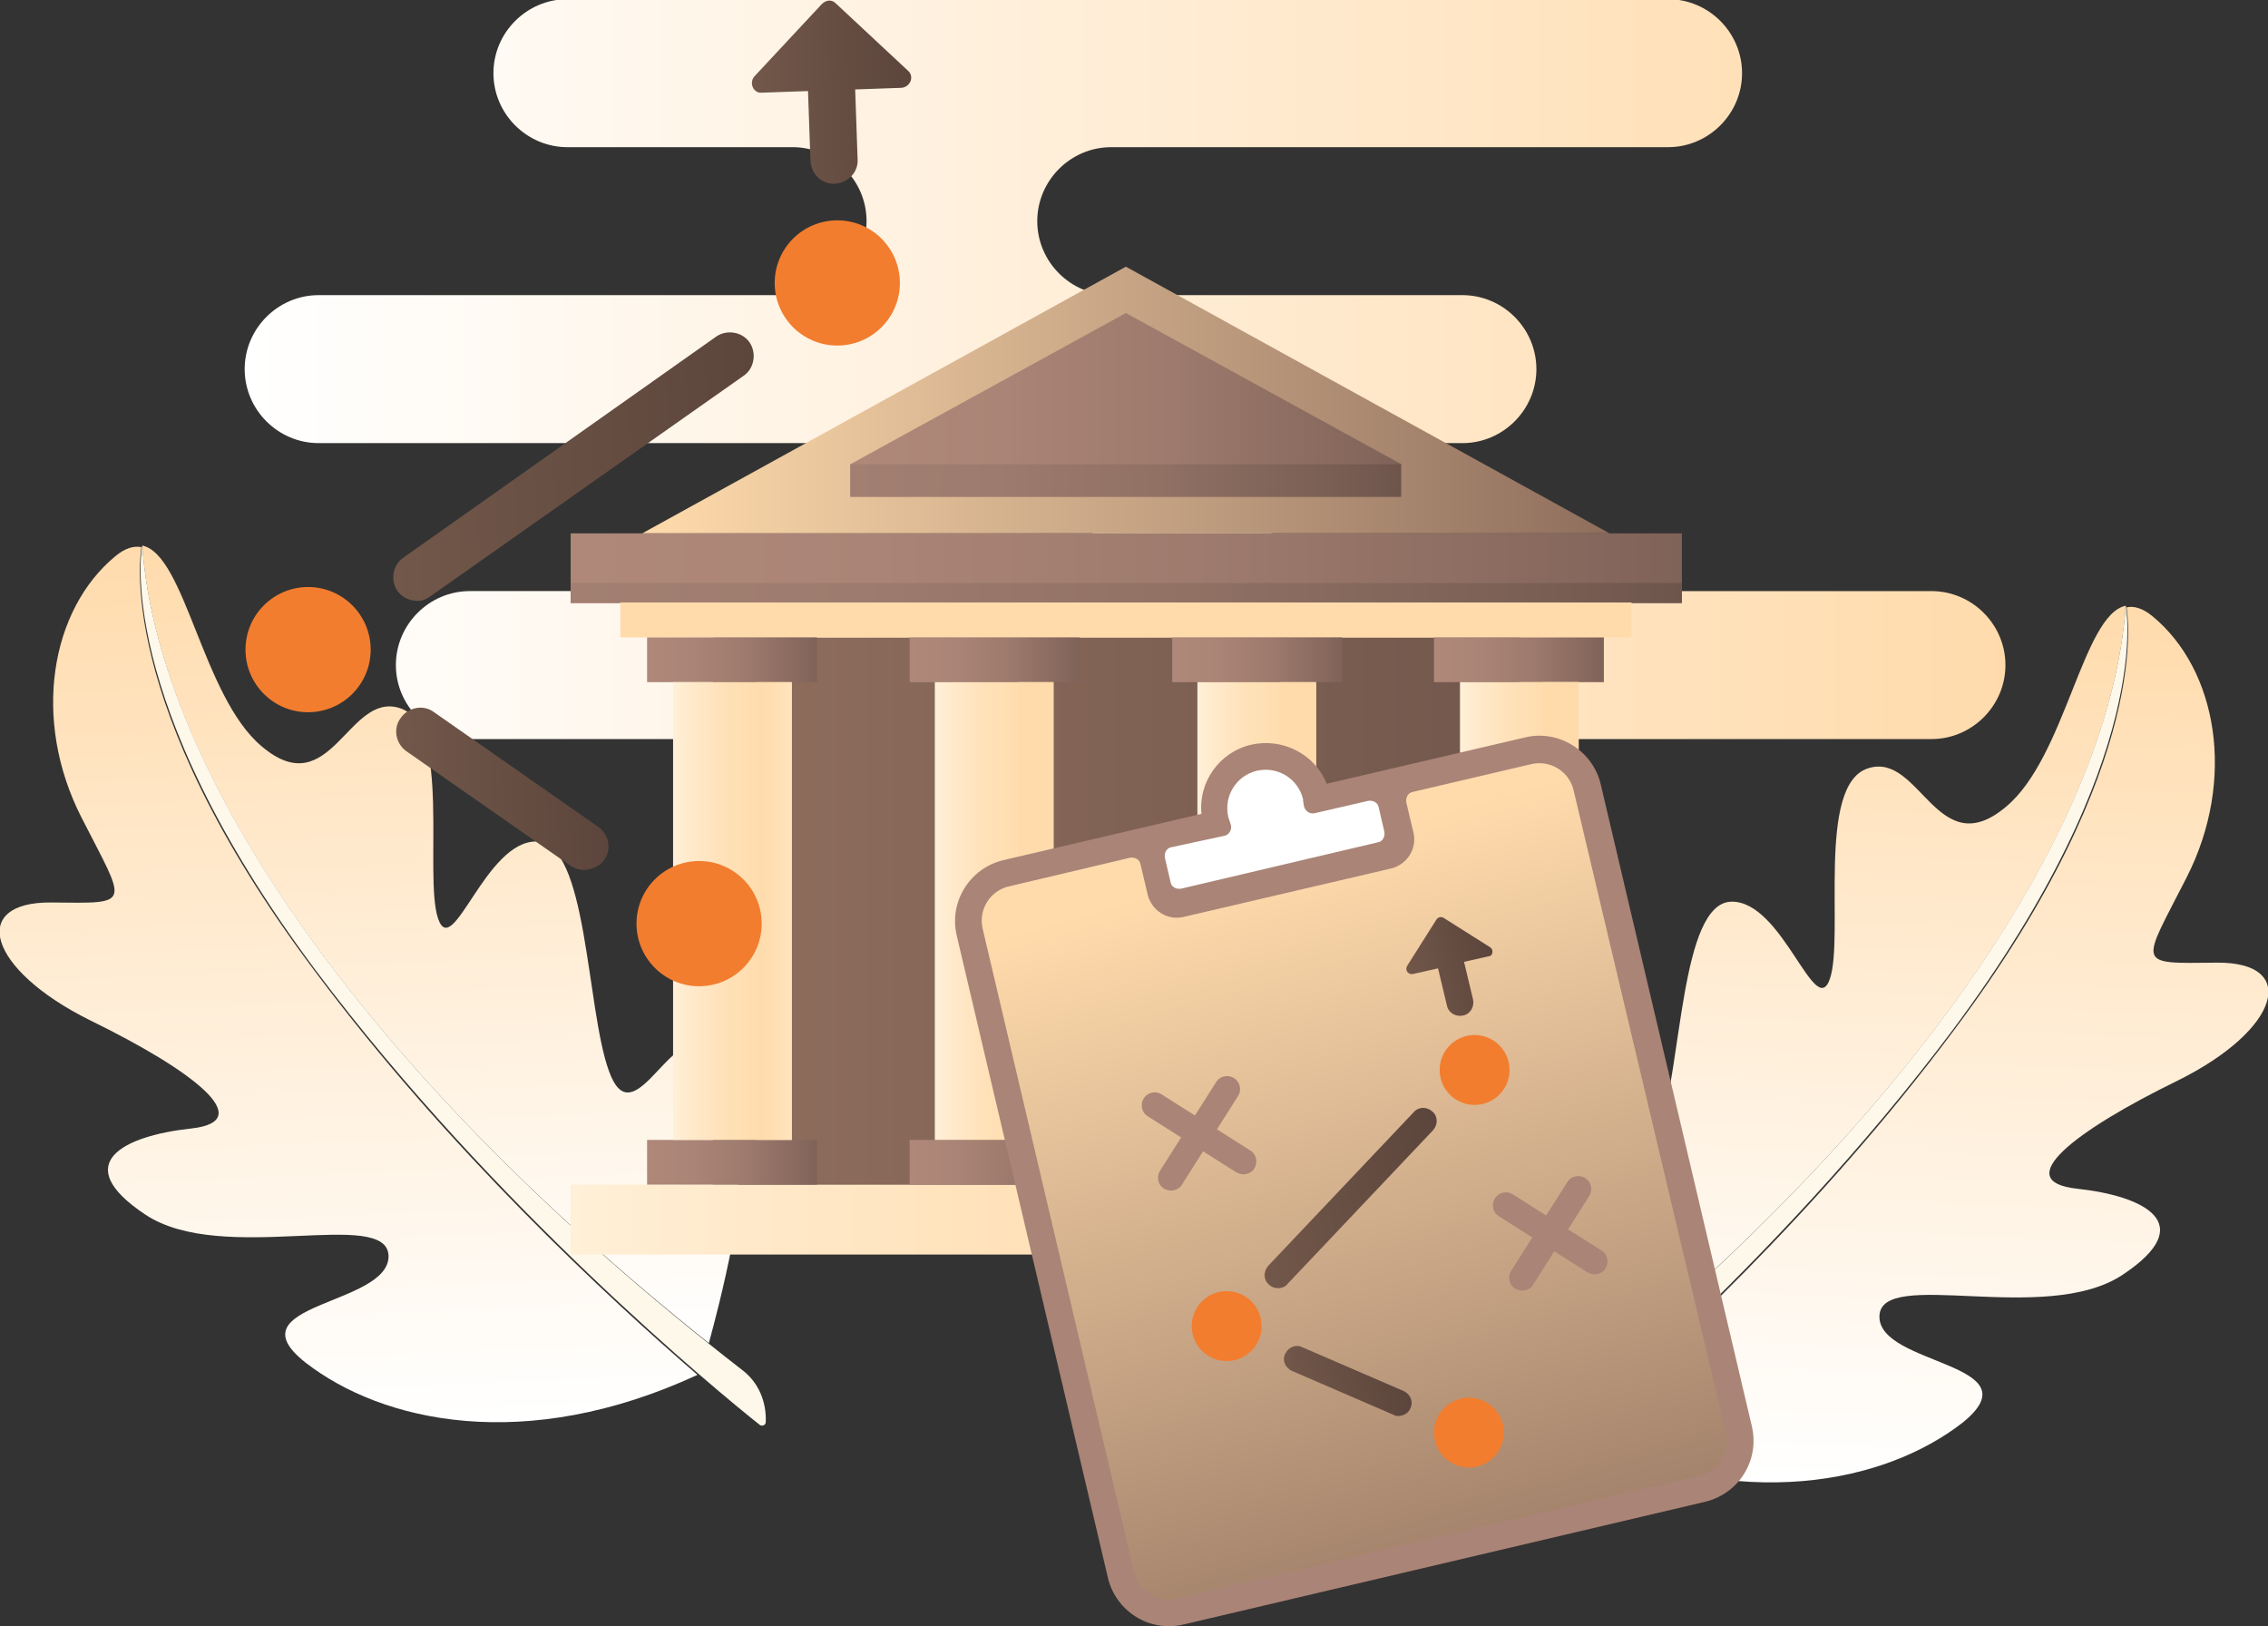 <?xml version="1.0" encoding="UTF-8"?>
<!-- Generator: Adobe Illustrator 27.4.1, SVG Export Plug-In . SVG Version: 6.00 Build 0)  -->
<svg xmlns="http://www.w3.org/2000/svg" xmlns:xlink="http://www.w3.org/1999/xlink" version="1.1" id="Layer_3" x="0px" y="0px" width="279px" height="200px" viewBox="0 0 279 200" style="enable-background:new 0 0 279 200;" xml:space="preserve">
<rect x="0" y="0" width="279" height="200" fill="#333333" stroke="none"/>
<style type="text/css">
	.st0{fill:url(#SVGID_1_);}
	.st1{fill:url(#SVGID_00000102519195525500477630000002836046231307919243_);}
	.st2{fill:#FEF8EA;}
	.st3{fill:url(#SVGID_00000031165141717967359140000001039355599317935782_);}
	.st4{fill:url(#SVGID_00000159467869976021047770000017944512484813305998_);}
	.st5{fill:url(#SVGID_00000137831370882239722430000010103527782450130578_);}
	.st6{fill:url(#SVGID_00000119114513971858217490000009631788928894579387_);}
	.st7{fill:url(#SVGID_00000084514689427440581060000017768590714275599519_);}
	.st8{fill:url(#SVGID_00000166675779652197018510000011756029243666023823_);}
	.st9{fill:url(#SVGID_00000168082217332549080230000011006786533289527986_);}
	.st10{fill:url(#SVGID_00000015312698790311266870000013136362325213454722_);}
	.st11{fill:#FFDBAC;}
	.st12{fill:url(#SVGID_00000091700018556554553100000002840810969060806829_);}
	.st13{fill:url(#SVGID_00000060746329473400475920000008356594973799627174_);}
	.st14{fill:url(#SVGID_00000127015427602220255350000004906499896966359966_);}
	.st15{fill:url(#SVGID_00000101812652789175306820000008521787688874527640_);}
	.st16{fill:url(#SVGID_00000150081769920845536450000012348210683304480931_);}
	.st17{fill:url(#SVGID_00000014635965038865893670000016990890642271963071_);}
	.st18{fill:url(#SVGID_00000029749447026720055720000006617540816909062071_);}
	.st19{fill:url(#SVGID_00000048469954917514546630000000465242668217751704_);}
	.st20{fill:url(#SVGID_00000012471810196805537530000005243895472072013450_);}
	.st21{fill:url(#SVGID_00000163758736001410791450000009623154490971886734_);}
	.st22{fill:url(#SVGID_00000063613499454235596600000012347777701595822213_);}
	.st23{fill:url(#SVGID_00000173141463381307455440000006764920740223239304_);}
	.st24{fill:url(#SVGID_00000165950162613857385450000006932090933123892653_);}
	.st25{fill:url(#SVGID_00000067958380204789224760000010876174917943762359_);}
	.st26{fill:url(#SVGID_00000072977116195489665650000006458563941131300736_);}
	.st27{fill:url(#SVGID_00000003784568492110944300000017745070666596005248_);}
	.st28{fill:url(#SVGID_00000044180068940195484160000016818351266560460207_);}
	.st29{fill:url(#SVGID_00000181076115907936259230000010221354122227546808_);}
	.st30{fill:#F27D2F;}
	.st31{fill:url(#SVGID_00000163753924966005304340000005261625588388738967_);}
	.st32{fill:url(#SVGID_00000075152945044736461740000010119105579809987757_);}
	.st33{fill:url(#SVGID_00000179604957198063202460000001595464888871144348_);}
	.st34{fill:url(#SVGID_00000005237025265063109150000001175753747676208563_);}
	.st35{fill:#FFFFFF;}
	.st36{fill:#AA8476;}
	.st37{fill:url(#SVGID_00000047745069239992399780000016759594746153399689_);}
	.st38{fill:url(#SVGID_00000060719313630558904050000010551220627997650868_);}
	.st39{fill:url(#SVGID_00000138565096349553982560000015081806144956221325_);}
</style>
<g>
	<g>
		<g>
			
				<linearGradient id="SVGID_1_" gradientUnits="userSpaceOnUse" x1="3392.071" y1="-666.605" x2="3493.091" y2="-666.605" gradientTransform="matrix(-4.322086e-02 0.999 -0.999 -4.322086e-02 -292.822 -3344.723)">
				<stop offset="0" style="stop-color:#FFDBAC"></stop>
				<stop offset="1" style="stop-color:#FFFFFF"></stop>
			</linearGradient>
			<path class="st0" d="M261.5,74.5c-5.3,1.1-7.4,18.6-14.7,24.7c-8.5,7.2-10.6-6.8-17-4.7c-6.4,2-2.9,20.7-4.7,25.9     s-5.8-9.6-12.1-9.5c-6.3,0.1-6.1,20.5-8.9,28.2c-2.8,7.9-7.2-4.4-10.8-2.9c-3.6,1.5-6.6,13.4-4.4,24.1c1.1,5.6,2.2,9.7,2.9,12.3     C235.6,137.7,259.6,101.6,261.5,74.5z"></path>
			
				<linearGradient id="SVGID_00000156565830539165529500000013918309637467929278_" gradientUnits="userSpaceOnUse" x1="3391.988" y1="-679.329" x2="3501.538" y2="-679.329" gradientTransform="matrix(-4.322086e-02 0.999 -0.999 -4.322086e-02 -292.822 -3344.723)">
				<stop offset="0" style="stop-color:#FFDBAC"></stop>
				<stop offset="1" style="stop-color:#FFFFFF"></stop>
			</linearGradient>
			<path style="fill:url(#SVGID_00000156565830539165529500000013918309637467929278_);" d="M231.2,161.9c0.1-6.1,20.4,1.2,29.9-5.1     c9.5-6.3,2.7-9.7-5.6-10.6c-8.3-0.9-0.3-7.1,12.4-13.3c12.7-6.3,14.9-14.6,4.8-14.5s-9.3,0.5-3.7-10.5c6.1-12,3.8-25.5-4.2-32.1     c-1.2-1-2.3-1.3-3.2-1.1c0,0.2,3.7,18.8-21.3,52.1c-16.4,22-36.2,40.3-47.1,49.7c21.2,9.8,38.8,5.8,48.2-1.5     C250.6,167.6,231.1,168,231.2,161.9z"></path>
		</g>
		<path class="st2" d="M261.5,74.5c-2,27.9-27.4,65.4-73.8,101.4c-2,1.5-3,3.9-2.9,6.4l0,0c0,0.4,0.5,0.6,0.8,0.3    c4.8-3.8,32.7-26.7,54.6-55.9C265.3,93.1,261.5,74.5,261.5,74.5z"></path>
	</g>
	<g>
		<g>
			
				<linearGradient id="SVGID_00000072241575188082413150000006934878494326125241_" gradientUnits="userSpaceOnUse" x1="3546.236" y1="3067.795" x2="3647.257" y2="3067.795" gradientTransform="matrix(4.322086e-02 0.999 0.999 -4.322086e-02 -3165.785 -3344.723)">
				<stop offset="0" style="stop-color:#FFDBAC"></stop>
				<stop offset="1" style="stop-color:#FFFFFF"></stop>
			</linearGradient>
			<path style="fill:url(#SVGID_00000072241575188082413150000006934878494326125241_);" d="M17.5,67.1c5.3,1.1,7.4,18.6,14.7,24.7     c8.5,7.2,10.6-6.8,17-4.7c6.4,2,2.9,20.7,4.7,25.9s5.8-9.6,12.1-9.5c6.3,0.1,6.1,20.5,8.9,28.2c2.8,7.9,7.2-4.4,10.8-2.9     c3.6,1.5,6.6,13.4,4.4,24.1c-1.1,5.6-2.2,9.7-2.9,12.3C43.4,130.3,19.4,94.2,17.5,67.1z"></path>
			
				<linearGradient id="SVGID_00000148619552754112591600000014041330390043506094_" gradientUnits="userSpaceOnUse" x1="3546.153" y1="3055.071" x2="3655.703" y2="3055.071" gradientTransform="matrix(4.322086e-02 0.999 0.999 -4.322086e-02 -3165.785 -3344.723)">
				<stop offset="0" style="stop-color:#FFDBAC"></stop>
				<stop offset="1" style="stop-color:#FFFFFF"></stop>
			</linearGradient>
			<path style="fill:url(#SVGID_00000148619552754112591600000014041330390043506094_);" d="M47.8,154.5c-0.1-6.1-20.4,1.2-29.9-5.1     c-9.5-6.3-2.7-9.7,5.6-10.6c8.3-0.9,0.3-7.1-12.4-13.3c-12.7-6.3-14.9-14.6-4.8-14.5s9.3,0.5,3.7-10.5c-6.1-12-3.8-25.5,4.2-32.1     c1.2-1,2.3-1.3,3.2-1.1c0,0.2-3.7,18.8,21.3,52.1c16.4,22,36.2,40.3,47.1,49.7c-21.2,9.8-38.8,5.8-48.2-1.5     C28.3,160.3,47.8,160.6,47.8,154.5z"></path>
		</g>
		<path class="st2" d="M17.5,67.1c2,27.9,27.4,65.4,73.8,101.4c2,1.5,3,3.9,2.9,6.4l0,0c0,0.4-0.5,0.6-0.8,0.3    c-4.8-3.8-32.7-26.7-54.6-55.9C13.7,85.7,17.5,67.1,17.5,67.1z"></path>
	</g>
	
		<linearGradient id="SVGID_00000124134708096143491180000007688183862945822598_" gradientUnits="userSpaceOnUse" x1="-1554.869" y1="45.464" x2="-1338.296" y2="45.464" gradientTransform="matrix(-1 0 0 1 -1308.168 0)">
		<stop offset="0" style="stop-color:#FFDBAC"></stop>
		<stop offset="1" style="stop-color:#FFFFFF"></stop>
	</linearGradient>
	<path style="fill:url(#SVGID_00000124134708096143491180000007688183862945822598_);" d="M246.7,81.8L246.7,81.8   c0,5-4.1,9.1-9.1,9.1H57.8c-5,0-9.1-4.1-9.1-9.1v0c0-5,4.1-9.1,9.1-9.1h67.7c5,0,9.1-4.1,9.1-9.1v0c0-5-4.1-9.1-9.1-9.1H39.2   c-5,0-9.1-4.1-9.1-9.1v0c0-5,4.1-9.1,9.1-9.1h58.3c5,0,9.1-4.1,9.1-9.1v0c0-5-4.1-9.1-9.1-9.1H69.8c-5,0-9.1-4.1-9.1-9.1v0   c0-5,4.1-9.1,9.1-9.1l135.4,0c5,0,9.1,4.1,9.1,9.1v0c0,5-4.1,9.1-9.1,9.1h-68.5c-5,0-9.1,4.1-9.1,9.1v0c0,5,4.1,9.1,9.1,9.1h43.2   c5,0,9.1,4.1,9.1,9.1v0c0,5-4.1,9.1-9.1,9.1h-14.6c-5,0-9.1,4.1-9.1,9.1v0c0,5,4.1,9.1,9.1,9.1h72.3   C242.6,72.7,246.7,76.8,246.7,81.8z"></path>
	<g>
		
			<linearGradient id="SVGID_00000021078299932408266620000010876936990956025748_" gradientUnits="userSpaceOnUse" x1="87.733" y1="112.046" x2="186.889" y2="112.046">
			<stop offset="0" style="stop-color:#8F6E5D"></stop>
			<stop offset="1" style="stop-color:#72574C"></stop>
		</linearGradient>
		
			<rect x="87.7" y="78.4" style="fill:url(#SVGID_00000021078299932408266620000010876936990956025748_);" width="99.2" height="67.3"></rect>
		
			<linearGradient id="SVGID_00000164485022335921077200000014228659994894119080_" gradientUnits="userSpaceOnUse" x1="78.981" y1="49.184" x2="197.994" y2="49.184">
			<stop offset="0" style="stop-color:#FFDBAC"></stop>
			<stop offset="1" style="stop-color:#8F6E5D"></stop>
		</linearGradient>
		<polygon style="fill:url(#SVGID_00000164485022335921077200000014228659994894119080_);" points="138.5,32.8 79,65.6 198,65.6       "></polygon>
		
			<linearGradient id="SVGID_00000104678417825996555390000013506858844584439182_" gradientUnits="userSpaceOnUse" x1="70.155" y1="69.832" x2="206.82" y2="69.832">
			<stop offset="0" style="stop-color:#AF8879"></stop>
			<stop offset="0.277" style="stop-color:#AA8476"></stop>
			<stop offset="0.585" style="stop-color:#9D7A6D"></stop>
			<stop offset="0.906" style="stop-color:#87685D"></stop>
			<stop offset="1" style="stop-color:#7F6258"></stop>
		</linearGradient>
		
			<rect x="70.2" y="65.6" style="fill:url(#SVGID_00000104678417825996555390000013506858844584439182_);" width="136.7" height="8.6"></rect>
		
			<linearGradient id="SVGID_00000070094217889512017960000012564214843322206106_" gradientUnits="userSpaceOnUse" x1="70.155" y1="72.89" x2="206.82" y2="72.89">
			<stop offset="0" style="stop-color:#A27F71"></stop>
			<stop offset="0.265" style="stop-color:#9D7B6E"></stop>
			<stop offset="0.56" style="stop-color:#907164"></stop>
			<stop offset="0.868" style="stop-color:#7A5F54"></stop>
			<stop offset="1" style="stop-color:#6E554C"></stop>
		</linearGradient>
		
			<rect x="70.2" y="71.7" style="fill:url(#SVGID_00000070094217889512017960000012564214843322206106_);" width="136.7" height="2.4"></rect>
		
			<linearGradient id="SVGID_00000098899856084146969470000000232880220424558473_" gradientUnits="userSpaceOnUse" x1="70.155" y1="149.979" x2="206.82" y2="149.979">
			<stop offset="0" style="stop-color:#FFF0D8"></stop>
			<stop offset="0.133" style="stop-color:#FFEACC"></stop>
			<stop offset="0.391" style="stop-color:#FFE2BA"></stop>
			<stop offset="0.665" style="stop-color:#FFDDAF"></stop>
			<stop offset="0.984" style="stop-color:#FFDBAC"></stop>
		</linearGradient>
		
			<rect x="70.2" y="145.7" style="fill:url(#SVGID_00000098899856084146969470000000232880220424558473_);" width="136.7" height="8.6"></rect>
		<rect x="76.3" y="74.1" class="st11" width="124.4" height="4.3"></rect>
		
			<linearGradient id="SVGID_00000021105278504564264820000010548879660457359541_" gradientUnits="userSpaceOnUse" x1="79.635" y1="81.148" x2="100.537" y2="81.148">
			<stop offset="0" style="stop-color:#AF8879"></stop>
			<stop offset="0.277" style="stop-color:#AA8476"></stop>
			<stop offset="0.585" style="stop-color:#9D7A6D"></stop>
			<stop offset="0.906" style="stop-color:#87685D"></stop>
			<stop offset="1" style="stop-color:#7F6258"></stop>
		</linearGradient>
		
			<rect x="79.6" y="78.4" style="fill:url(#SVGID_00000021105278504564264820000010548879660457359541_);" width="20.9" height="5.5"></rect>
		
			<linearGradient id="SVGID_00000066496269600896611500000001891344427047059637_" gradientUnits="userSpaceOnUse" x1="79.635" y1="142.944" x2="100.537" y2="142.944">
			<stop offset="0" style="stop-color:#AF8879"></stop>
			<stop offset="0.277" style="stop-color:#AA8476"></stop>
			<stop offset="0.585" style="stop-color:#9D7A6D"></stop>
			<stop offset="0.906" style="stop-color:#87685D"></stop>
			<stop offset="1" style="stop-color:#7F6258"></stop>
		</linearGradient>
		
			<rect x="79.6" y="140.2" style="fill:url(#SVGID_00000066496269600896611500000001891344427047059637_);" width="20.9" height="5.5"></rect>
		
			<linearGradient id="SVGID_00000093898864783168262770000009340125792715999639_" gradientUnits="userSpaceOnUse" x1="82.782" y1="112.046" x2="97.391" y2="112.046">
			<stop offset="0" style="stop-color:#FFF0D8"></stop>
			<stop offset="0.133" style="stop-color:#FFEACC"></stop>
			<stop offset="0.391" style="stop-color:#FFE2BA"></stop>
			<stop offset="0.665" style="stop-color:#FFDDAF"></stop>
			<stop offset="0.984" style="stop-color:#FFDBAC"></stop>
		</linearGradient>
		
			<rect x="82.8" y="83.9" style="fill:url(#SVGID_00000093898864783168262770000009340125792715999639_);" width="14.6" height="56.3"></rect>
		
			<linearGradient id="SVGID_00000149358190424994773270000009929174329508808350_" gradientUnits="userSpaceOnUse" x1="99.738" y1="112.046" x2="91.915" y2="112.046">
			<stop offset="0" style="stop-color:#FFF0D8"></stop>
			<stop offset="0.133" style="stop-color:#FFEACC"></stop>
			<stop offset="0.391" style="stop-color:#FFE2BA"></stop>
			<stop offset="0.665" style="stop-color:#FFDDAF"></stop>
			<stop offset="0.984" style="stop-color:#FFDBAC"></stop>
		</linearGradient>
		
			<rect x="93" y="83.9" style="fill:url(#SVGID_00000149358190424994773270000009929174329508808350_);" width="4.4" height="56.3"></rect>
		
			<linearGradient id="SVGID_00000162338183267082270980000003050269747481572513_" gradientUnits="userSpaceOnUse" x1="111.903" y1="81.148" x2="132.805" y2="81.148">
			<stop offset="0" style="stop-color:#AF8879"></stop>
			<stop offset="0.277" style="stop-color:#AA8476"></stop>
			<stop offset="0.585" style="stop-color:#9D7A6D"></stop>
			<stop offset="0.906" style="stop-color:#87685D"></stop>
			<stop offset="1" style="stop-color:#7F6258"></stop>
		</linearGradient>
		
			<rect x="111.9" y="78.4" style="fill:url(#SVGID_00000162338183267082270980000003050269747481572513_);" width="20.9" height="5.5"></rect>
		
			<linearGradient id="SVGID_00000082351607354010488260000018063443711539176617_" gradientUnits="userSpaceOnUse" x1="111.903" y1="142.944" x2="132.805" y2="142.944">
			<stop offset="0" style="stop-color:#AF8879"></stop>
			<stop offset="0.277" style="stop-color:#AA8476"></stop>
			<stop offset="0.585" style="stop-color:#9D7A6D"></stop>
			<stop offset="0.906" style="stop-color:#87685D"></stop>
			<stop offset="1" style="stop-color:#7F6258"></stop>
		</linearGradient>
		
			<rect x="111.9" y="140.2" style="fill:url(#SVGID_00000082351607354010488260000018063443711539176617_);" width="20.9" height="5.5"></rect>
		
			<linearGradient id="SVGID_00000024702388672993006730000012336805428449018250_" gradientUnits="userSpaceOnUse" x1="115.049" y1="112.046" x2="129.658" y2="112.046">
			<stop offset="0" style="stop-color:#FFF0D8"></stop>
			<stop offset="0.133" style="stop-color:#FFEACC"></stop>
			<stop offset="0.391" style="stop-color:#FFE2BA"></stop>
			<stop offset="0.665" style="stop-color:#FFDDAF"></stop>
			<stop offset="0.984" style="stop-color:#FFDBAC"></stop>
		</linearGradient>
		
			<rect x="115" y="83.9" style="fill:url(#SVGID_00000024702388672993006730000012336805428449018250_);" width="14.6" height="56.3"></rect>
		
			<linearGradient id="SVGID_00000008139470565080516290000010680766491523754392_" gradientUnits="userSpaceOnUse" x1="127.451" y1="-9.095" x2="127.451" y2="83.523">
			<stop offset="0" style="stop-color:#FFF0D8"></stop>
			<stop offset="0.133" style="stop-color:#FFEACC"></stop>
			<stop offset="0.391" style="stop-color:#FFE2BA"></stop>
			<stop offset="0.665" style="stop-color:#FFDDAF"></stop>
			<stop offset="0.984" style="stop-color:#FFDBAC"></stop>
		</linearGradient>
		
			<rect x="125.2" y="83.9" style="fill:url(#SVGID_00000008139470565080516290000010680766491523754392_);" width="4.4" height="56.3"></rect>
		
			<linearGradient id="SVGID_00000010283109362514044840000003987325114533226638_" gradientUnits="userSpaceOnUse" x1="144.171" y1="81.148" x2="165.072" y2="81.148">
			<stop offset="0" style="stop-color:#AF8879"></stop>
			<stop offset="0.277" style="stop-color:#AA8476"></stop>
			<stop offset="0.585" style="stop-color:#9D7A6D"></stop>
			<stop offset="0.906" style="stop-color:#87685D"></stop>
			<stop offset="1" style="stop-color:#7F6258"></stop>
		</linearGradient>
		
			<rect x="144.2" y="78.4" style="fill:url(#SVGID_00000010283109362514044840000003987325114533226638_);" width="20.9" height="5.5"></rect>
		
			<linearGradient id="SVGID_00000169542349482209177870000015909102137492813447_" gradientUnits="userSpaceOnUse" x1="144.171" y1="142.944" x2="165.072" y2="142.944">
			<stop offset="0" style="stop-color:#AF8879"></stop>
			<stop offset="0.277" style="stop-color:#AA8476"></stop>
			<stop offset="0.585" style="stop-color:#9D7A6D"></stop>
			<stop offset="0.906" style="stop-color:#87685D"></stop>
			<stop offset="1" style="stop-color:#7F6258"></stop>
		</linearGradient>
		
			<rect x="144.2" y="140.2" style="fill:url(#SVGID_00000169542349482209177870000015909102137492813447_);" width="20.9" height="5.5"></rect>
		
			<linearGradient id="SVGID_00000161618965893593763730000014962619066764334477_" gradientUnits="userSpaceOnUse" x1="147.317" y1="112.046" x2="161.926" y2="112.046">
			<stop offset="0" style="stop-color:#FFF0D8"></stop>
			<stop offset="0.133" style="stop-color:#FFEACC"></stop>
			<stop offset="0.391" style="stop-color:#FFE2BA"></stop>
			<stop offset="0.665" style="stop-color:#FFDDAF"></stop>
			<stop offset="0.984" style="stop-color:#FFDBAC"></stop>
		</linearGradient>
		
			<rect x="147.3" y="83.9" style="fill:url(#SVGID_00000161618965893593763730000014962619066764334477_);" width="14.6" height="56.3"></rect>
		
			<linearGradient id="SVGID_00000073686337774259753920000016466934208132535682_" gradientUnits="userSpaceOnUse" x1="159.719" y1="-9.095" x2="159.719" y2="83.523">
			<stop offset="0" style="stop-color:#FFF0D8"></stop>
			<stop offset="0.133" style="stop-color:#FFEACC"></stop>
			<stop offset="0.391" style="stop-color:#FFE2BA"></stop>
			<stop offset="0.665" style="stop-color:#FFDDAF"></stop>
			<stop offset="0.984" style="stop-color:#FFDBAC"></stop>
		</linearGradient>
		
			<rect x="157.5" y="83.9" style="fill:url(#SVGID_00000073686337774259753920000016466934208132535682_);" width="4.4" height="56.3"></rect>
		
			<linearGradient id="SVGID_00000144305703888007707370000018434941444002950022_" gradientUnits="userSpaceOnUse" x1="176.438" y1="81.148" x2="197.34" y2="81.148">
			<stop offset="0" style="stop-color:#AF8879"></stop>
			<stop offset="0.277" style="stop-color:#AA8476"></stop>
			<stop offset="0.585" style="stop-color:#9D7A6D"></stop>
			<stop offset="0.906" style="stop-color:#87685D"></stop>
			<stop offset="1" style="stop-color:#7F6258"></stop>
		</linearGradient>
		
			<rect x="176.4" y="78.4" style="fill:url(#SVGID_00000144305703888007707370000018434941444002950022_);" width="20.9" height="5.5"></rect>
		
			<linearGradient id="SVGID_00000160179683058289562020000013761786031047586491_" gradientUnits="userSpaceOnUse" x1="176.438" y1="142.944" x2="197.34" y2="142.944">
			<stop offset="0" style="stop-color:#AF8879"></stop>
			<stop offset="0.277" style="stop-color:#AA8476"></stop>
			<stop offset="0.585" style="stop-color:#9D7A6D"></stop>
			<stop offset="0.906" style="stop-color:#87685D"></stop>
			<stop offset="1" style="stop-color:#7F6258"></stop>
		</linearGradient>
		
			<rect x="176.4" y="140.2" style="fill:url(#SVGID_00000160179683058289562020000013761786031047586491_);" width="20.9" height="5.5"></rect>
		
			<linearGradient id="SVGID_00000159452006673996850340000006879414221831759789_" gradientUnits="userSpaceOnUse" x1="179.585" y1="112.046" x2="194.193" y2="112.046">
			<stop offset="0" style="stop-color:#FFF0D8"></stop>
			<stop offset="0.133" style="stop-color:#FFEACC"></stop>
			<stop offset="0.391" style="stop-color:#FFE2BA"></stop>
			<stop offset="0.665" style="stop-color:#FFDDAF"></stop>
			<stop offset="0.984" style="stop-color:#FFDBAC"></stop>
		</linearGradient>
		
			<rect x="179.6" y="83.9" style="fill:url(#SVGID_00000159452006673996850340000006879414221831759789_);" width="14.6" height="56.3"></rect>
		
			<linearGradient id="SVGID_00000009585374596720965690000014673358885581943970_" gradientUnits="userSpaceOnUse" x1="191.986" y1="-9.095" x2="191.986" y2="83.523">
			<stop offset="0" style="stop-color:#FFF0D8"></stop>
			<stop offset="0.133" style="stop-color:#FFEACC"></stop>
			<stop offset="0.391" style="stop-color:#FFE2BA"></stop>
			<stop offset="0.665" style="stop-color:#FFDDAF"></stop>
			<stop offset="0.984" style="stop-color:#FFDBAC"></stop>
		</linearGradient>
		
			<rect x="189.8" y="83.9" style="fill:url(#SVGID_00000009585374596720965690000014673358885581943970_);" width="4.4" height="56.3"></rect>
		
			<linearGradient id="SVGID_00000095327570067682098320000011842089238758650241_" gradientUnits="userSpaceOnUse" x1="104.623" y1="49.784" x2="172.352" y2="49.784">
			<stop offset="0" style="stop-color:#AF8879"></stop>
			<stop offset="0.277" style="stop-color:#AA8476"></stop>
			<stop offset="0.585" style="stop-color:#9D7A6D"></stop>
			<stop offset="0.906" style="stop-color:#87685D"></stop>
			<stop offset="1" style="stop-color:#7F6258"></stop>
		</linearGradient>
		<polygon style="fill:url(#SVGID_00000095327570067682098320000011842089238758650241_);" points="104.6,57.1 104.6,61.1     172.4,61.1 172.4,57.1 138.5,38.5   "></polygon>
		
			<linearGradient id="SVGID_00000155138771756650778910000016717773473064714643_" gradientUnits="userSpaceOnUse" x1="104.623" y1="59.098" x2="172.352" y2="59.098">
			<stop offset="0" style="stop-color:#A27F71"></stop>
			<stop offset="0.265" style="stop-color:#9D7B6E"></stop>
			<stop offset="0.56" style="stop-color:#907164"></stop>
			<stop offset="0.868" style="stop-color:#7A5F54"></stop>
			<stop offset="1" style="stop-color:#6E554C"></stop>
		</linearGradient>
		
			<rect x="104.6" y="57.1" style="fill:url(#SVGID_00000155138771756650778910000016717773473064714643_);" width="67.7" height="4"></rect>
	</g>
	<g>
		<g>
			<circle class="st30" cx="86" cy="113.6" r="7.7"></circle>
		</g>
		<g>
			<circle class="st30" cx="37.9" cy="79.9" r="7.7"></circle>
		</g>
		<g>
			<circle class="st30" cx="103" cy="34.8" r="7.7"></circle>
		</g>
		<g>
			
				<linearGradient id="SVGID_00000109727028786738549670000012194421614882143157_" gradientUnits="userSpaceOnUse" x1="124.617" y1="163.024" x2="150.232" y2="163.024" gradientTransform="matrix(0.999 -3.467482e-02 3.467482e-02 0.999 -81.181 -61.167)">
				<stop offset="0" style="stop-color:#72584A"></stop>
				<stop offset="1" style="stop-color:#5C453C"></stop>
			</linearGradient>
			<path style="fill:url(#SVGID_00000109727028786738549670000012194421614882143157_);" d="M72,107c-0.6,0-1.2-0.1-1.8-0.5L50,92.4     c-1.3-0.9-1.7-2.8-0.7-4.1c0.9-1.3,2.8-1.7,4.1-0.7l20.2,14.1c1.3,0.9,1.7,2.8,0.7,4.1C73.8,106.5,72.9,106.9,72,107z"></path>
		</g>
		<g>
			
				<linearGradient id="SVGID_00000155104258610618782810000002566895755618028161_" gradientUnits="userSpaceOnUse" x1="124.854" y1="123.676" x2="170.155" y2="123.676" gradientTransform="matrix(0.999 -3.467482e-02 3.467482e-02 0.999 -81.181 -61.167)">
				<stop offset="0" style="stop-color:#72584A"></stop>
				<stop offset="1" style="stop-color:#5C453C"></stop>
			</linearGradient>
			<path style="fill:url(#SVGID_00000155104258610618782810000002566895755618028161_);" d="M51.4,73.9c-1,0-1.9-0.4-2.5-1.2     c-0.9-1.3-0.6-3.2,0.7-4.1l38.5-27.2c1.3-0.9,3.2-0.6,4.1,0.7c0.9,1.3,0.6,3.2-0.7,4.1L53,73.3C52.5,73.7,51.9,73.9,51.4,73.9z"></path>
		</g>
		
			<linearGradient id="SVGID_00000074435956913421855210000008510740434615915911_" gradientUnits="userSpaceOnUse" x1="170.984" y1="78.784" x2="190.676" y2="78.784" gradientTransform="matrix(0.999 -3.467482e-02 3.467482e-02 0.999 -81.181 -61.167)">
			<stop offset="0" style="stop-color:#72584A"></stop>
			<stop offset="1" style="stop-color:#5C453C"></stop>
		</linearGradient>
		<path style="fill:url(#SVGID_00000074435956913421855210000008510740434615915911_);" d="M111.7,8.7l-8.9-8.3    c-0.5-0.5-1.2-0.4-1.7,0.1l-8.3,8.9c-0.7,0.8-0.1,2.1,0.9,2l5.7-0.2l0.3,8.6c0.1,1.6,1.4,2.9,3,2.8s2.9-1.4,2.8-3l-0.3-8.6    l5.7-0.2C112,10.7,112.5,9.4,111.7,8.7z"></path>
	</g>
	<g>
		
			<linearGradient id="SVGID_00000056404952697324341450000004759734922097335424_" gradientUnits="userSpaceOnUse" x1="449.603" y1="553.146" x2="454.505" y2="661.916" gradientTransform="matrix(0.973 -0.229 0.229 0.973 -408.999 -329.401)">
			<stop offset="0" style="stop-color:#FFDBAC"></stop>
			<stop offset="1" style="stop-color:#8F6E5D"></stop>
		</linearGradient>
		<path style="fill:url(#SVGID_00000056404952697324341450000004759734922097335424_);" d="M206.5,183.7L148,197.5    c-4.9,1.1-9.8-1.9-10.9-6.8L120,118.1c-1.1-4.9,1.9-9.8,6.8-10.9l58.5-13.8c4.9-1.1,9.8,1.9,10.9,6.8l17.1,72.6    C214.4,177.7,211.4,182.5,206.5,183.7z"></path>
		<path class="st35" d="M169,97.3l-7.1,1.7l-0.3-1.1c-0.8-3.2-4-5.2-7.2-4.5l0,0c-3.2,0.8-5.2,4-4.5,7.2l0.3,1.1l-7.1,1.7    c-1,0.2-1.6,1.2-1.4,2.2l1,4.3c0.2,1,1.2,1.6,2.2,1.4l25.9-6.1c1-0.2,1.6-1.2,1.4-2.2l-1-4.3C171,97.7,170,97.1,169,97.3z"></path>
		<path class="st36" d="M187.6,90.7l-24.4,5.7c-1.4-3.6-5.4-5.7-9.3-4.8c-3.9,0.9-6.5,4.6-6.1,8.5l-24.4,5.7c-4.1,1-6.7,5.1-5.7,9.3    l18.6,79c1,4.1,5.1,6.7,9.3,5.7l64.2-15.1c4.1-1,6.7-5.1,5.7-9.3l-18.6-79C195.9,92.3,191.7,89.7,187.6,90.7z M150.6,102.8    c0.6-0.1,1-0.8,0.8-1.4l-0.2-0.6c0-0.1-0.1-0.2-0.1-0.3c-0.6-2.6,1-5.1,3.5-5.7c2.6-0.6,5.1,1,5.7,3.5c0,0.1,0,0.2,0,0.2l0.1,0.6    c0.1,0.6,0.7,1.1,1.4,0.9l6.5-1.5c0.6-0.1,1.2,0.2,1.3,0.8l0.7,3c0.1,0.6-0.2,1.2-0.8,1.3l-24.2,5.7c-0.6,0.1-1.2-0.2-1.3-0.8    l-0.7-3c-0.1-0.6,0.2-1.2,0.8-1.3L150.6,102.8z M212.3,176.2c0.6,2.4-0.9,4.8-3.3,5.3l-64.2,15.1c-2.4,0.6-4.8-0.9-5.3-3.3    l-18.6-79c-0.6-2.4,0.9-4.8,3.3-5.3l14.8-3.5c0.6-0.1,1.2,0.2,1.3,0.8l0.9,3.8c0.5,1.9,2.4,3.1,4.3,2.7l25.7-6    c1.9-0.5,3.1-2.4,2.7-4.3l-0.9-3.8c-0.1-0.6,0.2-1.2,0.8-1.3l14.5-3.4c2.4-0.6,4.8,0.9,5.3,3.3L212.3,176.2z"></path>
		<g>
			<circle class="st30" cx="180.7" cy="176.2" r="4.3"></circle>
		</g>
		<g>
			<circle class="st30" cx="150.9" cy="163.1" r="4.3"></circle>
		</g>
		<g>
			<circle class="st30" cx="181.4" cy="131.6" r="4.3"></circle>
		</g>
		<g>
			
				<linearGradient id="SVGID_00000150793371189248963270000002349969437545765270_" gradientUnits="userSpaceOnUse" x1="437.942" y1="617.668" x2="452.113" y2="617.668" gradientTransform="matrix(0.973 -0.229 0.229 0.973 -408.999 -329.401)">
				<stop offset="0" style="stop-color:#72584A"></stop>
				<stop offset="1" style="stop-color:#5C453C"></stop>
			</linearGradient>
			<path style="fill:url(#SVGID_00000150793371189248963270000002349969437545765270_);" d="M172.4,174.1c-0.3,0.1-0.7,0.1-1-0.1     l-12.5-5.4c-0.8-0.4-1.2-1.3-0.8-2.1c0.4-0.8,1.3-1.2,2.1-0.8l12.5,5.4c0.8,0.4,1.2,1.3,0.8,2.1     C173.3,173.7,172.9,174,172.4,174.1z"></path>
		</g>
		<g>
			
				<linearGradient id="SVGID_00000146461269773794416080000007091612969895648402_" gradientUnits="userSpaceOnUse" x1="438.074" y1="595.901" x2="463.135" y2="595.901" gradientTransform="matrix(0.973 -0.229 0.229 0.973 -408.999 -329.401)">
				<stop offset="0" style="stop-color:#72584A"></stop>
				<stop offset="1" style="stop-color:#5C453C"></stop>
			</linearGradient>
			<path style="fill:url(#SVGID_00000146461269773794416080000007091612969895648402_);" d="M157.6,158.4c-0.5,0.1-1.1,0-1.5-0.4     c-0.7-0.6-0.7-1.6-0.1-2.3l17.9-18.9c0.6-0.7,1.6-0.7,2.3-0.1c0.7,0.6,0.7,1.6,0.1,2.3l-17.9,18.9     C158.2,158.2,157.9,158.3,157.6,158.4z"></path>
		</g>
		
			<linearGradient id="SVGID_00000030459070079096905470000003534987482738279868_" gradientUnits="userSpaceOnUse" x1="463.593" y1="571.066" x2="474.487" y2="571.066" gradientTransform="matrix(0.973 -0.229 0.229 0.973 -408.999 -329.401)">
			<stop offset="0" style="stop-color:#72584A"></stop>
			<stop offset="1" style="stop-color:#5C453C"></stop>
		</linearGradient>
		<path style="fill:url(#SVGID_00000030459070079096905470000003534987482738279868_);" d="M183.3,116.5l-5.7-3.6    c-0.3-0.2-0.7-0.1-0.9,0.2l-3.6,5.7c-0.3,0.5,0.1,1.1,0.7,1l3.1-0.7l1.1,4.6c0.2,0.9,1.1,1.4,2,1.2c0.9-0.2,1.4-1.1,1.2-2    l-1.1-4.6l3.1-0.7C183.6,117.6,183.8,116.8,183.3,116.5z"></path>
		<path class="st36" d="M149.7,138.9l2.6-4.1c0.5-0.8,0.2-1.8-0.5-2.2c-0.8-0.5-1.8-0.2-2.2,0.5l-2.6,4.1l-4.1-2.6    c-0.8-0.5-1.8-0.2-2.2,0.5c-0.5,0.8-0.2,1.8,0.5,2.2l4.1,2.6l-2.6,4.1c-0.5,0.8-0.2,1.8,0.5,2.2c0.4,0.2,0.8,0.3,1.2,0.2    c0.4-0.1,0.8-0.3,1-0.7l2.6-4.1l4.1,2.6c0.4,0.2,0.8,0.3,1.2,0.2c0.4-0.1,0.8-0.3,1-0.7c0.5-0.8,0.2-1.8-0.5-2.2L149.7,138.9z"></path>
		<path class="st36" d="M192.9,151.2l2.6-4.1c0.5-0.8,0.2-1.8-0.5-2.2c-0.8-0.5-1.8-0.2-2.2,0.5l-2.6,4.1l-4.1-2.6    c-0.8-0.5-1.8-0.2-2.2,0.5c-0.5,0.8-0.2,1.8,0.5,2.2l4.1,2.6l-2.6,4.1c-0.5,0.8-0.2,1.8,0.5,2.2c0.4,0.2,0.8,0.3,1.2,0.2    c0.4-0.1,0.8-0.3,1-0.7l2.6-4.1l4.1,2.6c0.4,0.2,0.8,0.3,1.2,0.2c0.4-0.1,0.8-0.3,1-0.7c0.5-0.8,0.2-1.8-0.5-2.2L192.9,151.2z"></path>
	</g>
</g>
</svg>
